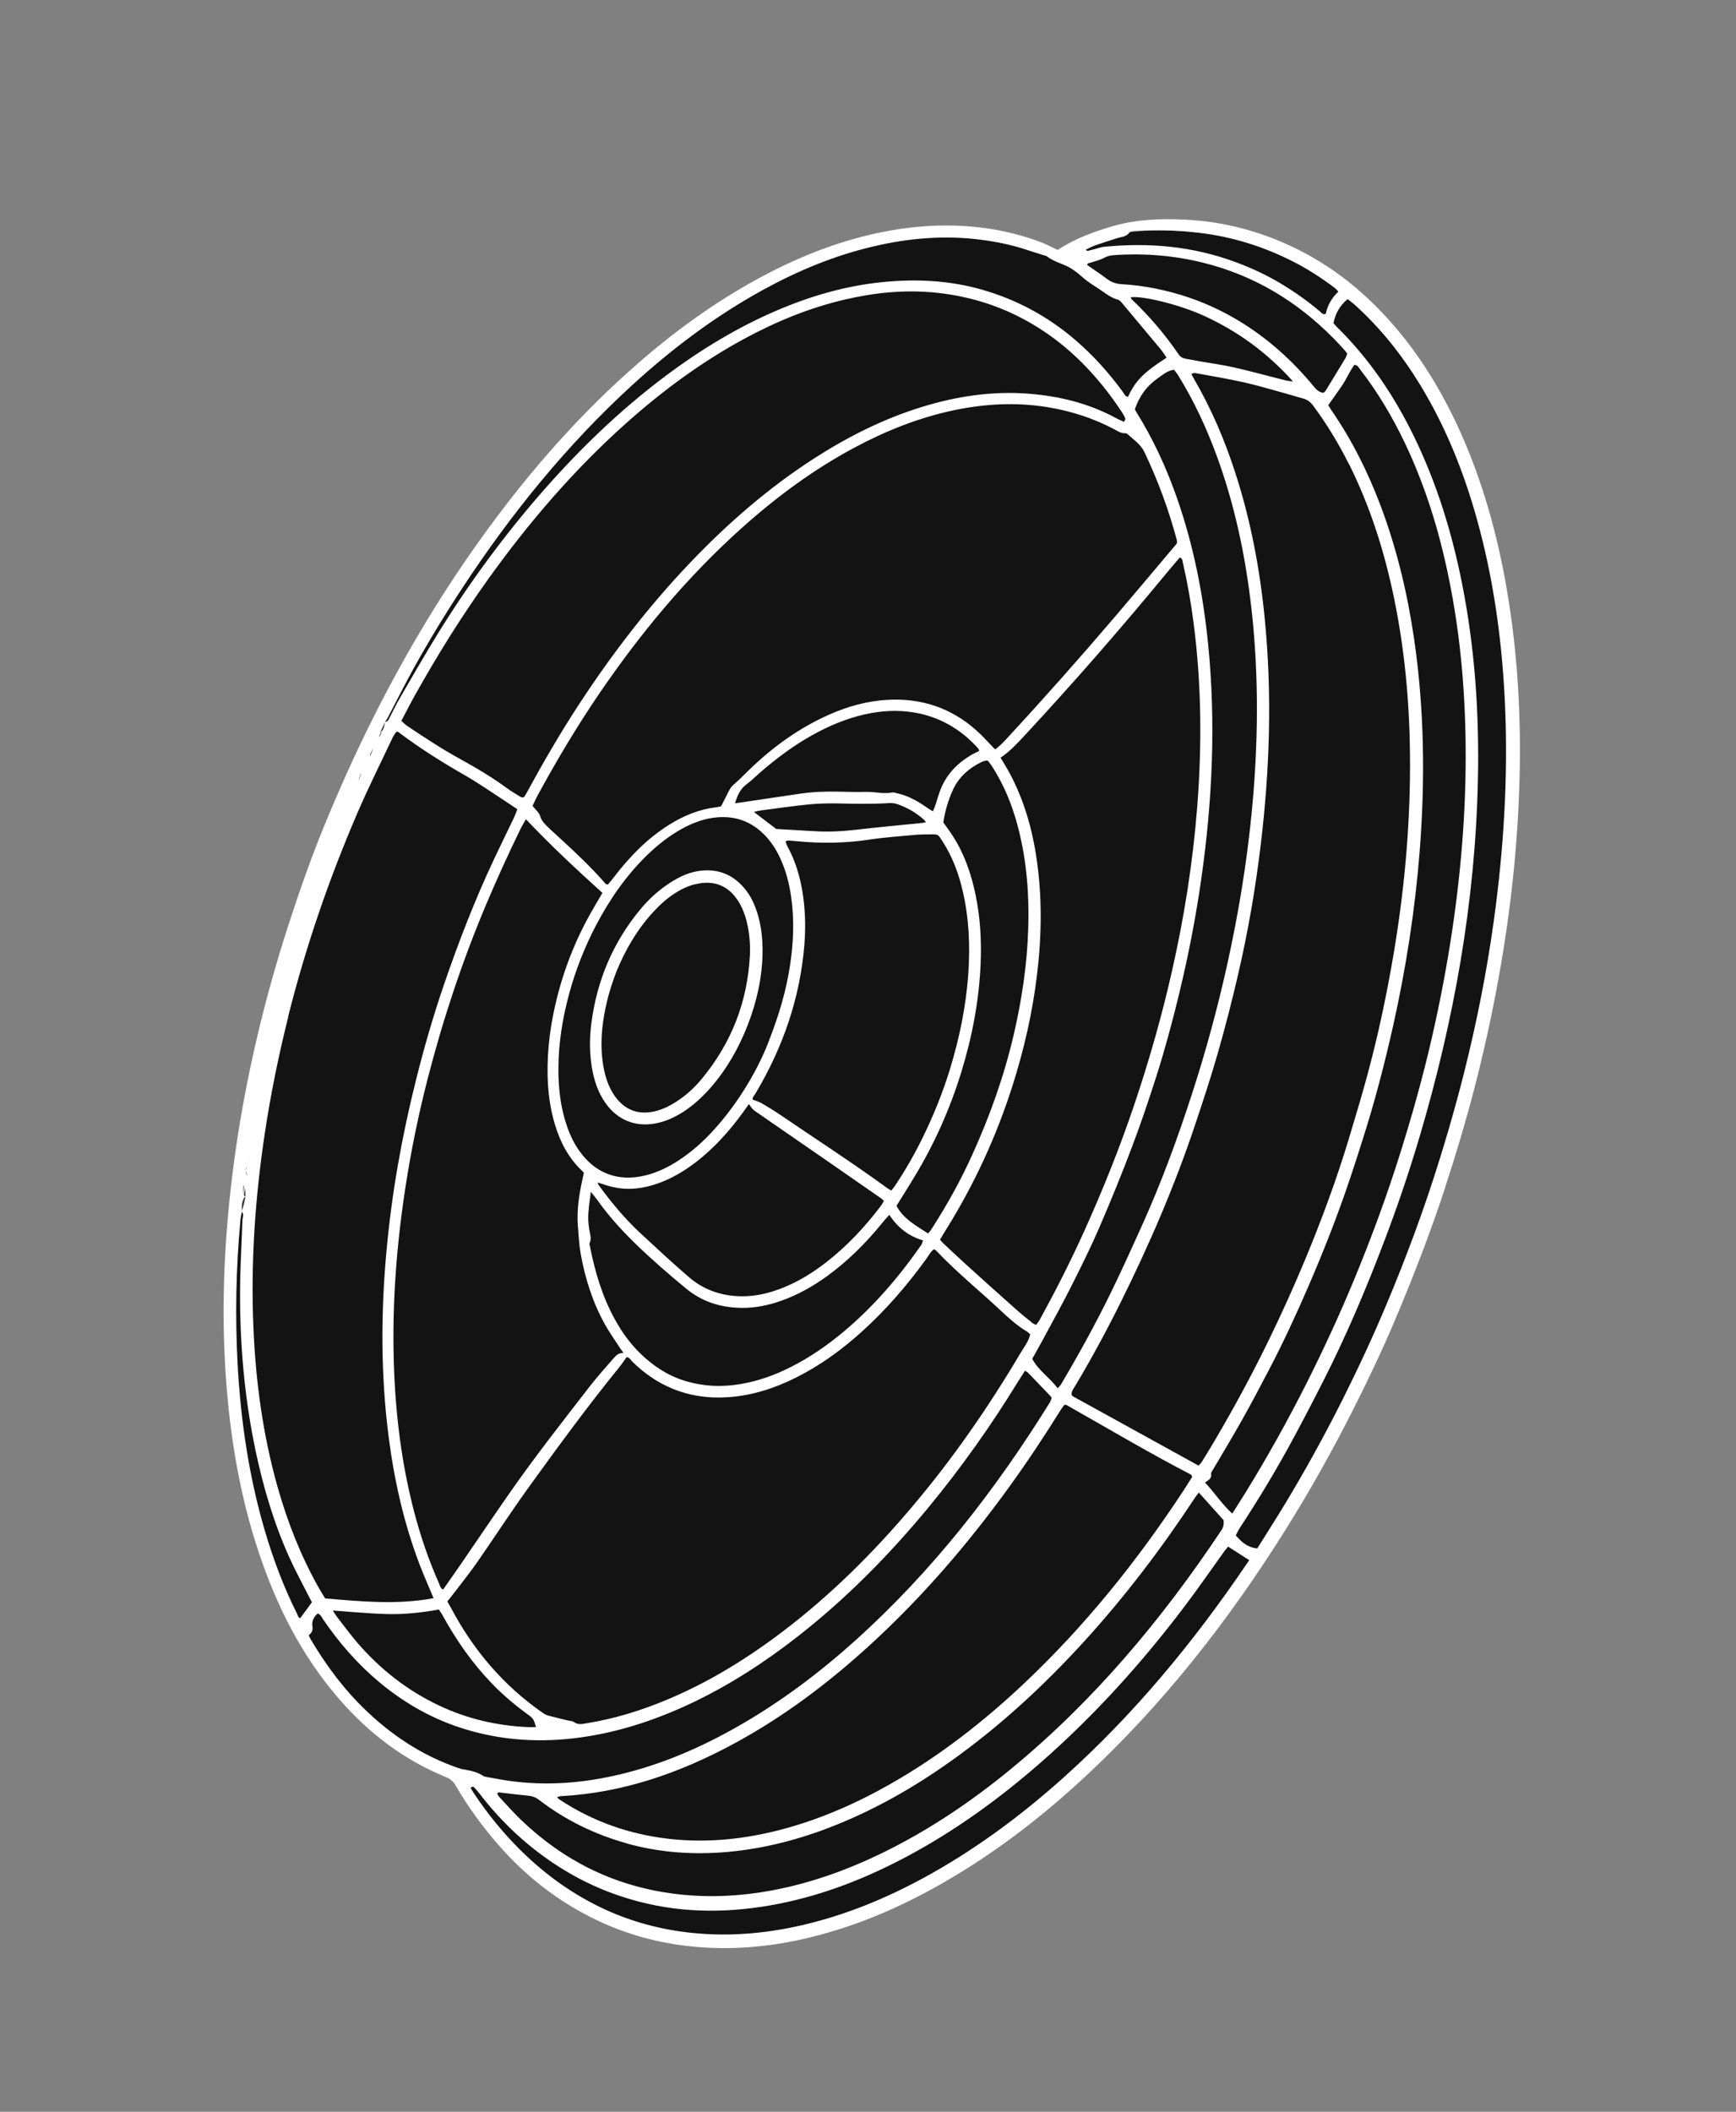 <?xml version="1.0" encoding="UTF-8"?> <svg xmlns="http://www.w3.org/2000/svg" width="403" height="490" viewBox="0 0 403 490" fill="none"><rect x="0" y="0" width="403" height="490" fill="#808080" stroke="none"/><path d="M349.404 141.701C351.079 146.751 351.772 173.217 351.908 185.819C350.96 191.376 348.971 203.34 348.597 206.745C348.129 211.002 341.974 248.594 339.704 257.722C337.435 266.85 326.983 295.1 324.46 301.919C321.937 308.738 307.842 337.855 303.011 344.928C298.179 352 276.798 382.852 272.327 388.95C267.856 395.048 244.126 417.278 239.762 420.094C235.398 422.909 214.191 438.32 194.534 446.552C174.876 454.784 158.315 448.658 150.775 448.083C143.236 447.508 123.606 434.709 115.667 426.234C109.315 419.454 108.039 414.921 108.195 413.502C102.146 410.895 87.015 401.901 74.889 386.783C59.731 367.885 55.824 336.537 53.797 318.068C51.77 299.598 56.416 278.06 64.013 236.571C71.61 195.082 100.2 144.748 105.392 136.701C110.584 128.655 127.387 107.185 139.972 94.121C152.558 81.058 175.352 67.341 183.36 63.659C191.367 59.976 203.992 55.787 218.818 54.627C230.679 53.7 242.256 58.13 246.562 60.462C247.367 59.283 251.164 56.404 259.907 54.323C270.837 51.722 296.019 55.501 301.143 59.612C306.267 63.722 318.824 71.691 324.201 78.11C329.578 84.529 335.355 98.849 339.145 103.573C342.935 108.298 347.309 135.389 349.404 141.701Z" fill="#141314"></path><path d="M335.435 275.643C337.887 268.177 340.144 260.64 342.134 253.048C344.41 244.321 346.34 235.511 347.945 226.624C350.626 211.713 352.286 196.69 352.728 181.547C353.157 166.378 352.334 151.3 349.72 136.334C347.567 123.954 344.226 111.909 339.086 100.416C334.804 90.858 329.421 82 322.386 74.192C316.183 67.312 309.038 61.657 300.705 57.599C292.579 53.64 283.964 51.361 274.901 50.954C269.368 50.701 263.894 50.891 258.493 52.436C253.981 53.735 249.638 55.296 245.541 57.989C244.045 57.302 242.695 56.581 241.273 56.055C237.584 54.712 233.791 53.708 229.893 53.107C221.601 51.812 213.38 52.181 205.171 53.773C195.811 55.604 187 58.945 178.544 63.303C167.62 68.941 157.675 76.004 148.408 84.049C135.104 95.584 123.515 108.706 113.147 122.9C103.159 136.548 94.472 150.988 86.868 166.093C82.659 174.415 78.853 182.908 75.312 191.521C72.064 199.401 69.284 207.453 66.667 215.545C64.144 223.382 61.928 231.289 60.01 239.285C57.363 250.333 55.297 261.485 53.917 272.758C51.918 289.118 51.278 305.515 52.615 321.958C53.671 334.908 55.891 347.645 60.004 359.998C64.156 372.543 70.014 384.19 78.743 394.242C85.623 402.169 93.761 408.37 103.504 412.329C104.503 412.743 105.188 413.284 105.742 414.242C108.599 419.153 111.926 423.751 115.677 428.04C122.114 435.427 129.704 441.314 138.551 445.54C145.495 448.862 152.844 450.85 160.528 451.633C169.961 452.598 179.257 451.718 188.428 449.441C199.175 446.794 209.229 442.429 218.814 436.938C230.749 430.124 241.583 421.795 251.654 412.474C269.979 395.51 285.226 376.033 298.442 354.919C304.051 345.985 309.208 336.774 313.971 327.373C317.519 320.357 320.899 313.257 323.955 306.015C328.185 296.018 332.077 285.918 335.469 275.611L335.435 275.643ZM253.959 57.028C255.741 56.402 257.548 55.83 259.354 55.258C260.376 54.95 261.507 54.947 262.224 53.906C262.41 53.642 263.016 53.622 263.444 53.603C269.114 53.243 274.773 53.454 280.398 54.294C287.22 55.312 293.697 57.443 299.848 60.516C303.359 62.28 306.668 64.412 309.805 66.769C310.081 66.982 310.308 67.265 310.697 67.652C309.089 69.184 308.172 70.883 307.767 72.815C307.068 73.088 306.757 72.552 306.418 72.272C303.636 69.913 300.687 67.826 297.574 65.943C294.139 63.852 290.526 62.183 286.766 60.792C276.888 57.138 266.704 56.227 256.285 57.268C255.573 57.336 254.893 57.617 254.191 57.778C253.628 57.924 253.077 58.096 252.501 58.215C252.401 58.245 252.282 58.09 252.023 57.95C252.724 57.612 253.34 57.264 253.998 57.042L253.959 57.028ZM205.715 275.494C197.722 269.679 189.424 264.328 181.252 258.757C179.818 257.784 178.317 256.874 176.808 255.983C176.208 255.628 175.478 255.447 174.725 255.146C174.618 254.597 175.146 254.128 175.453 253.599C181.795 242.922 185.764 231.476 186.74 219.079C187.05 215.008 186.94 210.936 186.282 206.905C185.673 203.224 184.612 199.686 182.8 196.38C182.626 196.072 182.513 195.72 182.392 195.388C182.368 195.334 182.436 195.271 182.486 195.134C182.651 195.107 182.838 195.021 183.035 195.028C183.75 195.071 184.477 195.14 185.205 195.21C190.729 195.725 196.226 195.655 201.714 194.828C205.374 194.277 209.076 194.03 212.768 193.69C214.138 193.577 215.517 193.622 216.898 193.601C217.457 193.587 217.884 193.811 218.177 194.274C218.704 195.067 219.23 195.86 219.683 196.67C221.455 199.784 222.647 203.148 223.46 206.639C224.961 212.997 225.23 219.454 224.782 225.933C224.259 233.514 222.723 240.898 220.502 248.16C218.819 253.607 216.702 258.849 214.196 263.946C212.351 267.738 210.247 271.389 207.923 274.915C207.653 275.347 207.311 275.73 206.92 276.249C206.488 275.979 206.055 275.774 205.676 275.479L205.715 275.494ZM205.206 278.606C205.011 278.954 204.828 279.33 204.601 279.644C200.883 284.604 196.668 289.113 191.759 292.923C188.751 295.243 185.551 297.249 182.027 298.692C178.136 300.287 174.126 301.129 169.876 300.642C166.157 300.218 162.805 298.801 159.998 296.389C156.078 293.034 152.309 289.513 148.532 286.012C144.909 282.633 141.76 278.811 138.854 274.812C138.83 274.758 138.832 274.693 138.77 274.382C140.026 274.758 141.11 275.181 142.239 275.421C145.814 276.235 149.318 275.804 152.736 274.587C155.922 273.462 158.79 271.755 161.473 269.713C165.774 266.409 169.355 262.418 172.528 258.032C172.948 257.435 173.381 256.864 173.857 256.176C174.165 256.6 174.415 257.003 174.732 257.342C175.038 257.654 175.411 257.903 175.764 258.144C181.196 261.904 186.654 265.651 192.085 269.41C196.263 272.307 200.441 275.203 204.618 278.1C204.791 278.231 204.931 278.393 205.192 278.645L205.206 278.606ZM180.179 192.332C178.383 190.959 176.773 189.743 175.009 188.403C175.526 188.263 175.925 188.144 176.321 188.091C180.07 187.596 183.795 187.047 187.567 186.67C189.803 186.434 192.059 186.383 194.305 186.417C198.371 186.503 202.437 186.59 206.494 186.341C207.06 186.307 207.656 186.373 208.189 186.548C210.556 187.335 212.691 188.568 214.549 190.252C214.683 190.368 214.769 190.555 214.926 190.79C214.569 190.857 214.277 190.926 214 190.957C208.936 191.475 203.873 191.928 198.826 192.519C195.494 192.903 192.176 193.071 188.824 192.85C185.86 192.661 182.888 192.492 180.152 192.344L180.179 192.332ZM217.821 184.64C217.474 185.818 217.146 187.004 216.573 188.254C216.141 187.984 215.786 187.808 215.451 187.573C213.242 186.003 210.933 184.639 208.244 184.065C207.891 184.001 207.523 183.798 207.185 183.873C205.082 184.29 203.005 183.677 200.9 183.74C198.794 183.803 196.693 183.734 194.585 183.685C191.662 183.623 188.767 183.725 185.888 184.144C181.49 184.776 177.104 185.435 172.718 186.094C172.084 186.192 171.457 186.27 170.638 186.388C171.179 184.506 171.885 183.017 173.347 181.941C174.452 181.109 175.43 180.142 176.478 179.223C180.225 175.98 184.18 173.014 188.531 170.592C192.415 168.418 196.506 166.698 200.876 165.724C204.609 164.912 208.35 164.679 212.149 165.309C218.137 166.306 223.051 169.188 227.073 173.643C227.168 173.745 227.183 173.884 227.323 174.224C226.748 174.52 226.295 174.729 225.853 174.964C221.943 177.15 219.141 180.233 217.855 184.608L217.821 184.64ZM177.229 193.478C178.924 195.124 180.175 197.07 181.157 199.206C182.446 202.008 183.198 204.944 183.644 207.989C184.422 213.371 184.214 218.721 183.39 224.064C182.531 229.616 181.067 235.011 178.158 242.395C175.825 248.222 171.642 255.578 165.886 261.976C163.396 264.754 160.647 267.215 157.517 269.268C155.127 270.82 152.582 272.072 149.786 272.743C146.745 273.478 143.736 273.472 140.791 272.272C138.501 271.336 136.69 269.825 135.155 267.928C133.532 265.91 132.415 263.658 131.588 261.225C130.105 256.911 129.606 252.452 129.63 247.898C129.652 241.97 130.597 236.184 132.157 230.471C133.657 224.979 135.742 219.703 138.384 214.656C141.586 208.576 145.476 202.971 150.456 198.191C152.824 195.922 155.407 193.91 158.279 192.314C160.862 190.9 163.564 189.884 166.51 189.645C170.668 189.3 174.236 190.554 177.229 193.478ZM138.519 278.232C141.157 281.998 144.228 285.372 147.515 288.581C151.261 292.226 155.224 295.642 159.263 298.975C163.026 302.094 167.386 303.42 172.176 303.464C175.33 303.501 178.401 302.865 181.36 301.812C185.157 300.47 188.652 298.507 191.909 296.168C196.776 292.653 200.988 288.452 204.768 283.804C205.261 283.189 205.786 282.608 206.434 281.873C208.395 284.835 210.913 286.83 214.272 287.807C214.099 288.275 214.035 288.628 213.849 288.891C208.664 296.32 202.815 303.149 195.849 308.988C192.099 312.119 188.104 314.894 183.74 317.111C180.023 319.015 176.139 320.413 172.021 321.126C167.573 321.895 163.169 321.705 158.861 320.355C154.893 319.109 151.535 316.87 148.573 313.98C146.216 311.668 144.318 309.016 142.73 306.125C139.813 300.838 138.132 295.144 136.963 289.262C136.913 288.978 136.773 288.638 136.879 288.412C137.395 287.318 136.936 286.284 136.78 285.208C136.655 284.408 136.569 283.623 136.556 282.821C136.527 280.861 136.859 278.946 137.155 276.531C137.805 277.347 138.179 277.774 138.512 278.251L138.519 278.232ZM208.12 279.772C209.549 277.466 210.961 275.264 212.296 273.033C216.916 265.395 220.525 257.317 223.15 248.786C225.693 240.535 227.295 232.134 227.648 223.516C227.87 218.127 227.552 212.76 226.437 207.452C225.441 202.72 223.879 198.2 221.26 194.086C220.559 192.985 219.772 191.94 218.986 190.83C219.366 188.246 220.099 185.727 221.183 183.337C222.558 180.279 224.958 178.221 227.93 176.774C228.197 176.651 228.489 176.582 228.761 176.505C228.906 176.47 229.05 176.501 229.32 176.491C230.192 177.544 230.927 178.791 231.636 180.049C233.829 183.94 235.369 188.098 236.451 192.419C238.378 200.02 238.948 207.762 238.693 215.575C238.428 223.894 237.195 232.076 235.307 240.171C233.084 249.714 229.808 258.869 225.777 267.788C223.027 273.903 219.761 279.738 216.126 285.37C215.974 285.602 215.764 285.812 215.442 286.202C212.592 284.328 209.677 282.807 208.076 279.711L208.12 279.772ZM231.027 173.911C229.406 172.247 228.069 170.712 226.548 169.374C220.639 164.153 213.692 161.915 205.829 162.395C201.205 162.678 196.808 163.908 192.573 165.775C185.157 169.056 178.759 173.777 173.032 179.499C172.115 180.422 171.158 181.331 170.177 182.186C169.656 182.636 169.362 183.191 169.08 183.774C168.538 184.88 167.957 185.972 167.388 187.09C166.985 187.162 166.633 187.276 166.29 187.304C162.305 187.779 158.701 189.258 155.326 191.376C150.333 194.513 146.281 198.64 142.698 203.295C142.217 203.937 141.705 204.544 141.192 205.152C141.17 205.21 141.066 205.194 140.966 205.223C140.849 205.18 140.679 205.161 140.596 205.086C137.309 201.279 133.654 197.867 129.953 194.46C128.996 193.574 128.005 192.72 127.082 191.803C126.369 191.096 125.707 190.43 125.381 189.335C125.132 188.512 124.293 187.847 123.63 187.004C123.996 186.253 124.311 185.462 124.724 184.706C129.101 176.646 133.781 168.787 138.938 161.193C148.589 147.021 159.475 133.883 172.284 122.43C180.293 115.271 188.86 108.938 198.359 103.858C205.65 99.955 213.262 96.924 221.363 95.203C228.543 93.696 235.76 93.287 243.038 94.451C248.536 95.334 253.786 97.01 258.709 99.629C259.471 100.022 260.203 100.558 261.125 100.522C261.329 100.509 261.596 100.564 261.723 100.7C263.14 102.021 264.795 103.054 265.693 104.937C268.793 111.466 271.281 118.212 273.157 125.175C273.216 125.374 273.222 125.597 273.255 125.809C273.197 125.965 273.186 126.115 273.103 126.218C268.372 131.821 263.654 137.451 258.884 143.04C250.759 152.549 242.467 161.907 233.979 171.082C233.052 172.09 232.137 173.125 230.935 173.921L231.027 173.911ZM261.006 97.909C260.248 97.562 259.515 97.269 258.818 96.878C252.552 93.519 245.815 91.912 238.781 91.348C230.317 90.697 222.107 91.934 214.033 94.419C205.137 97.152 196.891 101.3 189.077 106.316C178.496 113.122 169.067 121.306 160.398 130.37C150.613 140.593 142.026 151.77 134.305 163.598C129.919 170.304 125.921 177.219 122.103 184.246C121.963 184.504 121.811 184.736 121.7 184.916C121.125 185.213 120.795 184.848 120.427 184.645C119.486 184.075 118.557 183.532 117.672 182.872C114.155 180.286 110.388 178.073 106.559 175.97C102.421 173.686 98.47 171.073 94.547 168.447C94.083 168.143 93.69 167.709 93.172 167.252C94.265 165.198 95.27 163.199 96.372 161.237C101.53 152.026 107.1 143.078 113.242 134.498C122.787 121.151 133.438 108.767 145.736 97.857C154.041 90.497 162.931 83.951 172.686 78.656C180.14 74.614 187.928 71.404 196.213 69.486C203.121 67.877 210.11 67.185 217.199 67.903C223.71 68.562 229.925 70.263 235.8 73.123C242.406 76.342 248.144 80.769 253.101 86.169C255.862 89.184 258.327 92.399 260.562 95.818C260.831 96.228 261.079 96.696 261.241 97.154C261.302 97.288 261.104 97.525 260.935 97.861L261.006 97.909ZM112.798 209.997C115.319 204.019 118.002 198.145 120.848 192.309C121.2 191.598 121.603 190.927 122.09 190.089C127.872 196.193 133.754 201.669 139.844 207.178C139.246 208.197 138.633 209.255 138.02 210.313C134.091 216.922 131.219 223.966 129.319 231.437C127.823 237.395 126.989 243.421 127.123 249.584C127.203 253.379 127.699 257.129 128.782 260.786C130.026 264.967 131.973 268.744 135.22 271.762C135.367 271.904 135.472 272.099 135.536 272.166C134.606 276.296 133.804 280.319 134.154 284.524C134.326 286.692 134.433 288.858 134.817 290.993C135.853 296.693 137.575 302.158 140.393 307.232C141.373 309.013 142.575 310.675 143.669 312.387C143.975 312.877 144.335 313.342 144.763 313.921C143.634 313.858 143.022 314.495 142.449 315.147C140.591 317.295 138.682 319.401 136.946 321.639C130.585 329.851 124.146 338.034 118.196 346.575C114.369 352.07 110.632 357.62 106.844 363.13C105.546 365.02 104.21 366.895 102.879 368.817C102.224 368.553 102.146 367.926 101.932 367.426C99.543 362.09 97.678 356.593 96.179 350.944C93.175 339.489 91.761 327.803 91.417 315.98C91.016 302.276 92.072 288.646 94.177 275.116C95.467 266.778 97.176 258.506 99.27 250.332C102.815 236.56 107.283 223.107 112.798 209.997ZM101.873 373.451C102.111 373.827 102.439 374.258 102.718 374.76C105.838 380.455 109.523 385.761 114.03 390.463C116.553 393.102 119.316 395.453 122.243 397.599C123.809 398.755 123.843 398.723 124.428 400.734C123.85 400.741 123.283 400.775 122.739 400.751C115.453 400.447 108.472 398.839 101.896 395.72C94.563 392.253 88.314 387.35 83.006 381.222C81.303 379.241 79.761 377.12 78.153 375.063C77.901 374.726 77.69 374.338 77.264 373.693C81.671 373.995 85.707 374.402 89.765 374.508C93.751 374.632 97.748 374.184 101.866 373.47L101.873 373.451ZM104.567 372.875C104.356 372.487 104.138 372.118 103.847 371.589C104.683 370.526 105.375 369.674 106.028 368.808C107.613 366.737 109.238 364.68 110.741 362.534C114.769 356.736 118.596 350.821 122.726 345.106C129.582 335.615 136.489 326.166 143.877 317.093C144.411 316.427 144.882 315.693 145.474 314.871C146.109 314.951 146.431 315.579 146.851 316C149.468 318.564 152.437 320.659 155.808 322.083C160.112 323.919 164.608 324.519 169.253 324.178C174.788 323.767 179.93 322.081 184.855 319.606C190.427 316.817 195.403 313.187 200.021 309.026C205.668 303.939 210.594 298.23 215.04 292.078C215.584 291.327 215.993 290.46 216.815 289.855C217.034 289.981 217.222 290.072 217.368 290.215C220.92 293.966 224.806 297.353 228.677 300.778C229.878 301.843 231.052 302.92 232.22 304.016C234.126 305.807 236.067 307.566 238.337 308.915C238.627 309.089 238.874 309.379 239.162 309.619C238.773 311.269 237.752 312.531 236.939 313.891C229.489 326.484 221.17 338.491 211.696 349.671C202.713 360.301 192.87 370.083 181.75 378.527C173.373 384.886 164.478 390.367 154.737 394.426C148.74 396.925 142.565 398.827 136.136 399.86C135.126 400.018 134.171 400.263 133.215 399.554C132.849 399.286 132.237 399.325 131.755 399.191C130.275 398.821 128.788 398.47 127.315 398.08C126.911 397.975 126.497 397.777 126.143 397.536C116.861 391.134 109.785 382.779 104.562 372.829L104.567 372.875ZM239.49 306.816C238.292 305.864 237.094 304.911 235.963 303.895C232.112 300.476 228.267 297.038 224.437 293.561C222.662 291.952 220.921 290.311 219.161 288.663C218.848 288.371 218.57 288.046 218.208 287.646C218.785 286.686 219.328 285.757 219.91 284.843C226.252 274.586 231.273 263.708 234.947 252.22C237.691 243.667 239.69 234.97 240.75 226.06C241.85 216.92 241.958 207.768 240.546 198.652C239.842 194.028 238.721 189.515 237.029 185.168C235.974 182.452 234.713 179.815 233.189 177.346C232.883 176.856 232.604 176.354 232.273 175.811C234.518 174.294 236.277 172.353 238.041 170.459C249.376 158.261 260.315 145.696 270.915 132.851C271.88 131.679 272.884 130.522 273.868 129.358C274.553 129.545 274.487 130.141 274.603 130.605C275.679 135.3 276.505 140.013 277.112 144.778C278.932 158.897 279.029 173.064 277.922 187.251C276.911 200.101 274.913 212.806 272.051 225.391C269.692 235.837 266.755 246.113 263.335 256.255C259.936 266.338 255.98 276.193 251.603 285.87C248.451 292.833 244.982 299.634 241.306 306.337C241.103 306.705 240.811 307.017 240.501 307.434C240.094 307.217 239.751 307.068 239.495 306.863L239.49 306.816ZM242.162 310.729C244.366 306.627 246.622 302.566 248.716 298.402C250.972 293.921 253.216 289.413 255.206 284.811C257.88 278.602 260.444 272.329 262.833 265.992C264.84 260.688 266.652 255.312 268.386 249.906C270.355 243.746 272.051 237.485 273.584 231.186C275.776 222.207 277.557 213.142 278.861 203.989C281.451 185.854 282.287 167.669 280.451 149.403C279.297 137.856 277.063 126.531 273.222 115.541C270.786 108.593 267.725 101.901 263.814 95.648C263.665 95.393 263.535 95.146 263.442 94.978C264.452 92.008 266.127 89.637 268.643 87.865C269.833 87.043 270.898 86.02 272.536 85.784C272.876 86.242 273.25 86.668 273.536 87.151C277.158 92.987 280.025 99.187 282.405 105.627C286.679 117.242 289.174 129.24 290.548 141.51C292.28 157.124 292.094 172.714 290.592 188.328C289.448 200.22 287.494 211.968 284.932 223.623C282.674 233.796 279.961 243.823 276.74 253.728C273.334 264.251 269.511 274.643 264.936 284.734C262.627 289.838 260.318 294.942 257.86 299.969C254.311 307.227 250.413 314.291 246.288 321.248C246.156 321.487 245.933 321.67 245.543 322.124C243.653 319.631 241.102 318.023 239.627 315.306C240.485 313.763 241.33 312.259 242.162 310.729ZM262.609 69.331C262.609 69.331 262.544 69.086 262.522 68.967C265.353 68.619 273.699 70.665 279.225 73.153C287.179 76.738 294.094 81.755 300.151 88.492C298.969 88.454 298.163 88.178 297.348 87.987C293.685 87.052 290.043 86.059 286.363 85.229C283.89 84.669 281.358 84.33 278.861 83.894C277.652 83.69 276.43 83.46 275.228 83.236C274.561 83.123 274.045 82.843 273.624 82.244C270.418 77.558 266.74 73.252 262.621 69.358L262.609 69.331ZM246.488 326.815C246.669 326.506 246.882 326.23 247.034 325.998C247.304 325.987 247.476 325.94 247.566 325.996C257.182 331.436 266.68 337.076 276.491 342.168C276.588 342.204 276.621 342.416 276.763 342.69C276.119 343.714 275.426 344.808 274.713 345.896C263.973 362.234 251.786 377.394 237.519 390.81C228.107 399.665 217.952 407.537 206.701 413.94C198.819 418.421 190.59 422.044 181.811 424.4C173.086 426.731 164.247 427.692 155.237 426.662C146.056 425.613 137.55 422.621 129.83 417.506C129.669 417.402 129.549 417.247 129.287 416.995C129.686 416.877 129.945 416.773 130.215 416.762C144.608 415.996 157.839 411.367 170.384 404.579C182.039 398.281 192.524 390.355 202.254 381.418C214.193 370.463 224.693 358.245 234.198 345.127C238.507 339.168 242.564 333.05 246.442 326.82L246.488 326.815ZM145.572 427.76C152.646 429.713 159.863 430.323 167.174 429.838C175.895 429.255 184.27 427.214 192.396 424.108C202.513 420.231 211.868 414.943 220.676 408.677C232.121 400.552 242.354 391.092 251.788 380.739C261.196 370.398 269.649 359.284 277.332 347.618C277.595 347.206 277.917 346.816 278.301 346.315C280.324 348.57 282.157 350.621 284.041 352.714C284.139 353.525 284.048 354.311 283.509 355.109C269.722 375.79 253.897 394.676 234.616 410.512C225.417 418.073 215.599 424.674 204.893 429.905C196.811 433.848 188.405 436.873 179.562 438.563C171.652 440.067 163.7 440.425 155.698 439.303C142.201 437.41 130.658 431.611 120.876 422.189C119.142 420.529 117.571 418.729 115.92 416.967C115.697 416.729 115.569 416.416 115.413 416.181C115.717 415.718 116.02 415.918 116.275 415.946C118.299 416.163 120.321 416.446 122.339 416.617C123.388 416.717 124.293 416.963 125.133 417.628C131.276 422.338 138.108 425.663 145.54 427.726L145.572 427.76ZM279.764 343.977C280.472 343.442 281.331 343.095 281.156 342.011C281.108 341.662 281.452 341.213 281.674 340.852C283.838 337.156 286.081 333.49 288.175 329.746C290.358 325.88 292.432 321.951 294.479 318.035C297.835 311.657 300.855 305.111 303.719 298.507C307.245 290.353 310.498 282.099 313.323 273.686C314.365 270.572 315.379 267.47 316.355 264.353C319.144 255.617 321.451 246.747 323.452 237.807C326.394 224.587 328.479 211.227 329.55 197.736C330.863 181.077 330.675 164.462 328.224 147.918C326.673 137.443 324.213 127.208 320.481 117.299C317.516 109.447 313.77 101.97 308.994 95.064C308.793 94.768 308.6 94.453 308.338 94.024C309.413 92.495 310.527 90.98 311.563 89.436C312.607 87.873 313.321 86.122 314.421 84.646C315.233 84.725 315.431 85.329 315.778 85.768C319.859 91.021 323.222 96.718 326.084 102.694C330.815 112.595 334.032 122.999 336.245 133.719C339.13 147.655 340.286 161.772 340.249 176.001C340.208 191.379 338.732 206.626 336.18 221.784C334.754 230.25 332.994 238.658 330.915 246.97C329.231 253.678 327.332 260.307 325.263 266.918C322.077 277.146 318.391 287.168 314.289 297.057C310.95 305.125 307.287 313.05 303.358 320.855C298.938 329.63 294.15 338.202 289 346.553C288.078 348.028 287.136 349.496 286.062 351.202C283.56 348.925 281.956 346.316 279.75 344.016L279.764 343.977ZM313.114 107.575C318.069 117.471 321.376 127.93 323.607 138.723C326.452 152.467 327.491 166.363 327.31 180.383C327.129 195.179 325.599 209.852 322.982 224.41C321.565 232.37 319.862 240.267 317.793 248.074C316.368 253.482 314.733 258.858 313.126 264.222C310.281 273.646 306.872 282.861 303.119 291.928C300.444 298.38 297.554 304.753 294.504 311.023C290.644 318.942 286.454 326.673 281.98 334.276C281.02 335.914 280.027 337.518 279.035 339.123C278.854 339.432 278.59 339.667 278.242 340.069C268.376 334.647 258.717 329.324 249.045 323.974C248.929 323.931 248.862 323.751 248.762 323.603C248.695 322.825 249.193 322.257 249.548 321.657C253.364 315.294 256.89 308.758 260.189 302.115C266.865 288.681 272.802 274.908 277.546 260.649C279.338 255.265 281.131 249.881 282.689 244.411C284.433 238.323 286.013 232.196 287.43 226.031C289.723 216.181 291.442 206.207 292.649 196.177C294.775 178.579 295.343 160.937 293.573 143.271C292.436 131.798 290.292 120.528 286.713 109.547C284.283 102.047 281.192 94.834 277.228 88.007C277.01 87.639 276.819 87.258 276.547 86.736C276.931 86.657 277.205 86.515 277.433 86.555C281.23 87.251 285.028 87.881 288.793 88.72C292.042 89.457 295.27 90.43 298.488 91.31C299.817 91.669 301.137 92.113 302.474 92.452C303.523 92.73 304.24 93.305 304.876 94.161C308.004 98.397 310.718 102.856 313.076 107.56L313.114 107.575ZM312.273 83.209C310.779 85.691 309.258 88.184 307.744 90.659C307.633 90.839 307.439 90.945 307.229 91.155C305.946 90.969 305.33 90.12 304.692 89.33C301.903 85.973 298.843 82.869 295.49 80.078C289.679 75.249 283.222 71.508 276.065 69.06C270.949 67.322 265.7 66.244 260.301 65.93C259.002 65.848 257.95 65.459 256.93 64.683C255.442 63.556 253.872 62.532 252.343 61.457C252.503 60.963 252.915 61.049 253.247 60.928C254.284 60.581 255.37 60.34 256.313 59.825C257.055 59.435 257.765 59.255 258.581 59.203C265.584 58.715 272.533 59.27 279.326 60.964C291.134 63.892 301.144 69.944 309.643 78.581C310.464 79.416 311.238 80.257 312.025 81.124C312.26 81.388 312.48 81.691 312.751 82.035C312.607 82.424 312.495 82.848 312.299 83.196L312.273 83.209ZM83.296 180.897L83.257 180.882L83.761 179.519L83.82 179.54L83.315 180.904L83.296 180.897ZM85.96 175.371L85.863 175.335L86.115 174.653L86.684 173.534L85.96 175.371ZM88.025 171.107C88.037 170.956 88.068 170.812 88.099 170.669L88.352 170.164C88.492 170.083 88.582 169.961 88.652 169.832C88.447 170.266 88.249 170.68 88.032 171.087L88.025 171.107ZM88.652 169.832C88.702 169.696 88.76 169.54 88.725 169.394C88.552 169.684 88.371 169.994 88.197 170.284C88.477 169.347 88.998 168.476 89.357 167.568C89.278 167.96 89.231 168.385 89.094 168.756C88.957 169.126 88.808 169.469 88.652 169.832ZM90.343 166.759C90.126 167.166 89.898 167.48 89.405 167.497C89.605 167.195 89.818 166.919 89.972 166.622C91.998 162.764 93.933 158.851 96.056 155.029C99.582 148.67 103.367 142.451 107.364 136.376C118.691 119.171 131.554 103.264 146.783 89.34C156.051 80.874 166.03 73.358 177.066 67.297C185.211 62.824 193.72 59.282 202.787 57.166C211.059 55.221 219.442 54.535 227.911 55.652C231.523 56.125 235.081 56.865 238.546 58.036C239.788 58.452 241.045 58.828 242.294 59.224C242.566 59.324 242.887 59.355 243.112 59.526C244.842 60.897 247.092 61.22 248.899 62.443C249.626 62.933 250.306 63.428 250.951 64.021C252.01 64.989 253.225 65.837 254.449 66.6C256.104 67.633 257.572 68.996 259.519 69.539C259.904 69.637 260.226 70.022 260.505 70.347C263.504 73.915 266.484 77.476 269.456 81.056C269.962 81.664 270.374 82.348 270.819 83C265.194 86.59 263.52 88.54 261.861 92.068C261.172 92.012 260.982 91.388 260.662 90.938C257.516 86.629 253.99 82.688 249.97 79.185C243.509 73.539 236.127 69.545 227.915 67.194C220.42 65.063 212.742 64.681 204.994 65.447C196.376 66.29 188.162 68.677 180.209 72.092C171.07 76.02 162.634 81.161 154.678 87.1C143.38 95.545 133.372 105.354 124.209 116.051C115.496 126.25 107.676 137.09 100.717 148.536C98.001 153.002 95.388 157.551 92.763 162.073C91.892 163.589 91.138 165.148 90.338 166.713L90.343 166.759ZM66.877 235.933C70.97 219.661 76.402 203.841 83.049 188.447C85.552 182.64 88.399 176.982 91.097 171.246C91.33 170.735 91.681 170.266 91.903 169.905C92.405 169.626 92.598 169.941 92.803 170.106C97.641 173.734 102.749 176.93 107.994 179.934C111.265 181.809 114.356 183.993 117.535 186.056C118.372 186.609 119.22 187.189 120.096 187.756C119.836 188.457 119.613 189.061 119.35 189.651C117.784 192.926 116.172 196.205 114.626 199.487C110.184 208.919 106.436 218.629 103.059 228.477C100.56 235.77 98.412 243.193 96.551 250.677C93.287 263.69 90.945 276.844 89.728 290.193C88.389 304.649 88.377 319.108 90.24 333.53C91.542 343.603 93.771 353.442 97.385 362.952C98.16 364.989 99.034 366.996 99.882 369.015C100.108 369.542 100.327 370.088 100.651 370.828C92.133 372.417 83.892 371.583 75.489 370.888C74.953 370.003 74.377 369.103 73.843 368.153C69.738 360.809 66.698 353.039 64.418 344.953C61.049 332.986 59.378 320.739 58.842 308.358C58.169 293.114 59.209 277.972 61.481 262.909C62.842 253.844 64.679 244.866 66.908 235.967L66.877 235.933ZM57.533 268.492L57.661 268.384L57.596 268.56L57.533 268.492ZM56.992 271.392C57.056 271.217 57.089 271.008 57.174 270.84C57.195 270.781 57.283 270.725 57.343 270.681C57.322 270.739 57.293 270.817 57.271 270.876C57.199 271.071 57.134 271.246 57.043 271.434C57.102 271.633 57.181 271.839 57.24 272.038C57.209 272.182 57.185 272.306 57.154 272.449C57 272.148 57.204 271.715 57.023 271.426L56.992 271.392ZM57.255 272.177L57.423 272.682C57.423 272.682 57.274 272.604 57.211 272.537L57.255 272.177ZM56.457 277.087C56.408 276.382 56.444 275.686 56.441 274.976C56.51 275.09 56.585 275.185 56.68 275.286C56.608 275.902 56.547 276.544 56.494 277.167C56.501 277.147 56.47 277.113 56.457 277.087ZM56.431 278.295C56.42 278.623 56.39 278.944 56.387 279.253L56.528 278.154C56.632 277.993 56.762 277.82 56.951 277.668C56.863 277.547 56.748 277.438 56.634 277.329L56.849 275.548C56.849 275.548 56.862 275.575 56.874 275.602C56.957 276.275 56.948 276.958 56.966 277.629C56.847 278.25 56.728 278.87 56.57 279.476C56.456 279.965 56.309 280.421 56.175 280.903C56.132 280.001 55.992 279.063 56.446 278.256L56.431 278.295ZM69.72 375.465C69.204 375.363 69.131 374.782 68.915 374.348C65.805 368.147 63.393 361.673 61.441 355.037C57.763 342.468 55.875 329.609 55.163 316.566C54.56 305.445 54.778 294.318 55.804 283.224C55.859 282.536 56.026 281.844 56.147 281.158C56.692 281.781 56.294 282.497 56.273 283.154C56.104 288.518 55.751 293.903 55.734 299.279C55.653 311.83 56.739 324.281 59.322 336.577C61.115 345.082 63.566 353.364 67.138 361.309C68.45 364.23 69.982 367.034 71.427 369.895C71.741 370.542 72.108 371.166 72.417 371.767C71.482 373.038 70.621 374.226 69.693 375.477L69.72 375.465ZM106.855 410.335C106.293 410.238 105.735 410.009 105.19 409.807C96.578 406.621 89.281 401.441 82.942 394.865C78.734 390.495 75.233 385.589 72.129 380.388C71.98 380.133 71.876 379.873 71.661 379.439C72.363 378.857 72.677 378.309 72.54 377.483C72.31 376.246 72.778 375.223 73.758 374.368C74.479 374.634 74.701 375.292 75.046 375.797C78.71 381.161 82.954 386.032 87.938 390.223C93.402 394.792 99.457 398.361 106.205 400.658C114.883 403.603 123.783 404.393 132.887 403.375C142.617 402.28 151.777 399.312 160.583 395.149C169.368 390.98 177.466 385.736 185.128 379.755C196.363 370.998 206.295 360.918 215.374 349.968C223.072 340.656 230.057 330.814 236.375 320.504C236.867 319.712 237.379 318.927 237.947 318.051C238.23 318.245 238.502 318.345 238.673 318.542C240.295 320.205 241.91 321.887 243.505 323.563C243.695 323.766 243.898 323.997 244.145 324.287C244.001 324.677 243.908 325.108 243.693 325.449C231.047 345.8 216.442 364.561 198.553 380.646C190.19 388.162 181.263 394.871 171.484 400.467C162.857 405.405 153.803 409.342 144.105 411.668C135.546 413.729 126.886 414.445 118.133 413.2C116.405 412.96 114.694 412.615 112.969 412.309C112.682 412.247 112.361 412.217 112.137 412.045C110.522 410.961 108.649 410.755 106.807 410.406L106.855 410.335ZM289.65 362.519C277.337 380.712 263.458 397.571 247.072 412.286C237.62 420.771 227.507 428.349 216.445 434.6C207.459 439.67 198.073 443.728 188.059 446.248C179.093 448.512 170.025 449.432 160.821 448.508C153.752 447.797 146.941 446.03 140.465 443.059C133.122 439.677 126.661 435.05 120.917 429.381C116.81 425.336 113.189 420.874 110 416.083C109.731 415.674 109.488 415.252 109.263 414.903C109.587 414.446 109.886 414.535 110.077 414.738C110.477 415.152 110.871 415.586 111.211 416.044C116.444 422.853 122.611 428.634 129.882 433.229C135.568 436.839 141.692 439.503 148.216 441.208C159.06 444.046 169.93 443.882 180.852 441.721C191.298 439.649 201.072 435.801 210.45 430.809C221.814 424.758 232.148 417.241 241.817 408.769C254.152 397.938 265.11 385.801 275.002 372.715C278.161 368.546 281.135 364.22 284.185 359.988C284.467 359.583 284.801 359.219 285.109 358.868C286.718 359.906 288.225 360.862 289.944 361.963C290.019 362.058 289.795 362.307 289.642 362.539L289.65 362.519ZM321.926 302.518C318.74 310.111 315.277 317.557 311.58 324.916C307.461 333.115 303.032 341.134 298.287 348.992C296.223 352.414 294.05 355.774 291.865 359.285C289.578 359.059 288.226 357.806 286.87 356.263C287.178 355.669 287.433 355.099 287.786 354.565C291.742 348.542 295.479 342.393 298.964 336.085C301.801 330.933 304.515 325.691 307.191 320.435C312.542 309.922 317.136 299.063 321.327 288.032C324.361 280.073 327.101 272.006 329.523 263.843C337.537 236.795 342.485 209.232 343.085 180.97C343.413 165.653 342.398 150.437 339.399 135.373C337.044 123.538 333.526 112.092 328.222 101.225C323.626 91.795 317.833 83.206 310.324 75.843C310.063 75.591 309.836 75.308 309.557 74.983C309.997 72.776 310.99 70.929 312.841 69.398C313.373 69.817 313.88 70.182 314.366 70.605C320.42 76.034 325.42 82.336 329.657 89.264C335.616 99.022 339.827 109.55 342.874 120.534C346.604 133.919 348.532 147.568 349.276 161.421C350.133 177.664 349.31 193.838 347.266 209.96C345.849 221.153 343.824 232.254 341.252 243.219C339.166 252.149 336.715 260.988 333.965 269.739C330.493 280.858 326.43 291.781 321.926 302.518Z" fill="white"></path><path d="M156.45 204.263C153.494 206.026 150.91 208.282 148.714 210.925C142.305 218.61 138.578 227.486 137.289 237.375C136.809 241.007 136.823 244.623 137.5 248.24C137.998 250.905 138.855 253.437 140.404 255.716C143.302 259.978 147.715 261.699 152.748 260.549C154.9 260.06 156.87 259.106 158.703 257.923C161.04 256.396 163.06 254.529 164.889 252.459C168.677 248.146 171.466 243.242 173.546 237.92C175.748 232.267 176.908 226.738 177.018 221.352C177.076 218.14 176.773 214.949 175.809 211.868C175.148 209.763 174.239 207.787 172.802 206.104C170.062 202.853 166.558 201.49 162.332 202.075C160.206 202.374 158.267 203.185 156.443 204.282L156.45 204.263ZM161.429 205.174C165.704 204.098 169.194 205.5 171.496 209.275C172.532 210.965 173.148 212.833 173.546 214.752C174.03 217.035 174.191 219.354 174.082 221.684C173.519 232.484 169.776 242.063 162.866 250.382C161.142 252.468 159.151 254.257 156.862 255.714C155.386 256.652 153.816 257.422 152.114 257.833C148.152 258.782 144.932 257.546 142.63 254.192C141.294 252.235 140.557 250.036 140.126 247.728C139.459 244.203 139.516 240.636 140.006 237.096C140.539 233.262 141.514 229.547 143.115 225.399C145.051 220.645 147.821 215.733 151.732 211.51C153.21 209.908 154.835 208.449 156.668 207.267C158.152 206.31 159.707 205.578 161.417 205.148L161.429 205.174Z" fill="white"></path></svg> 